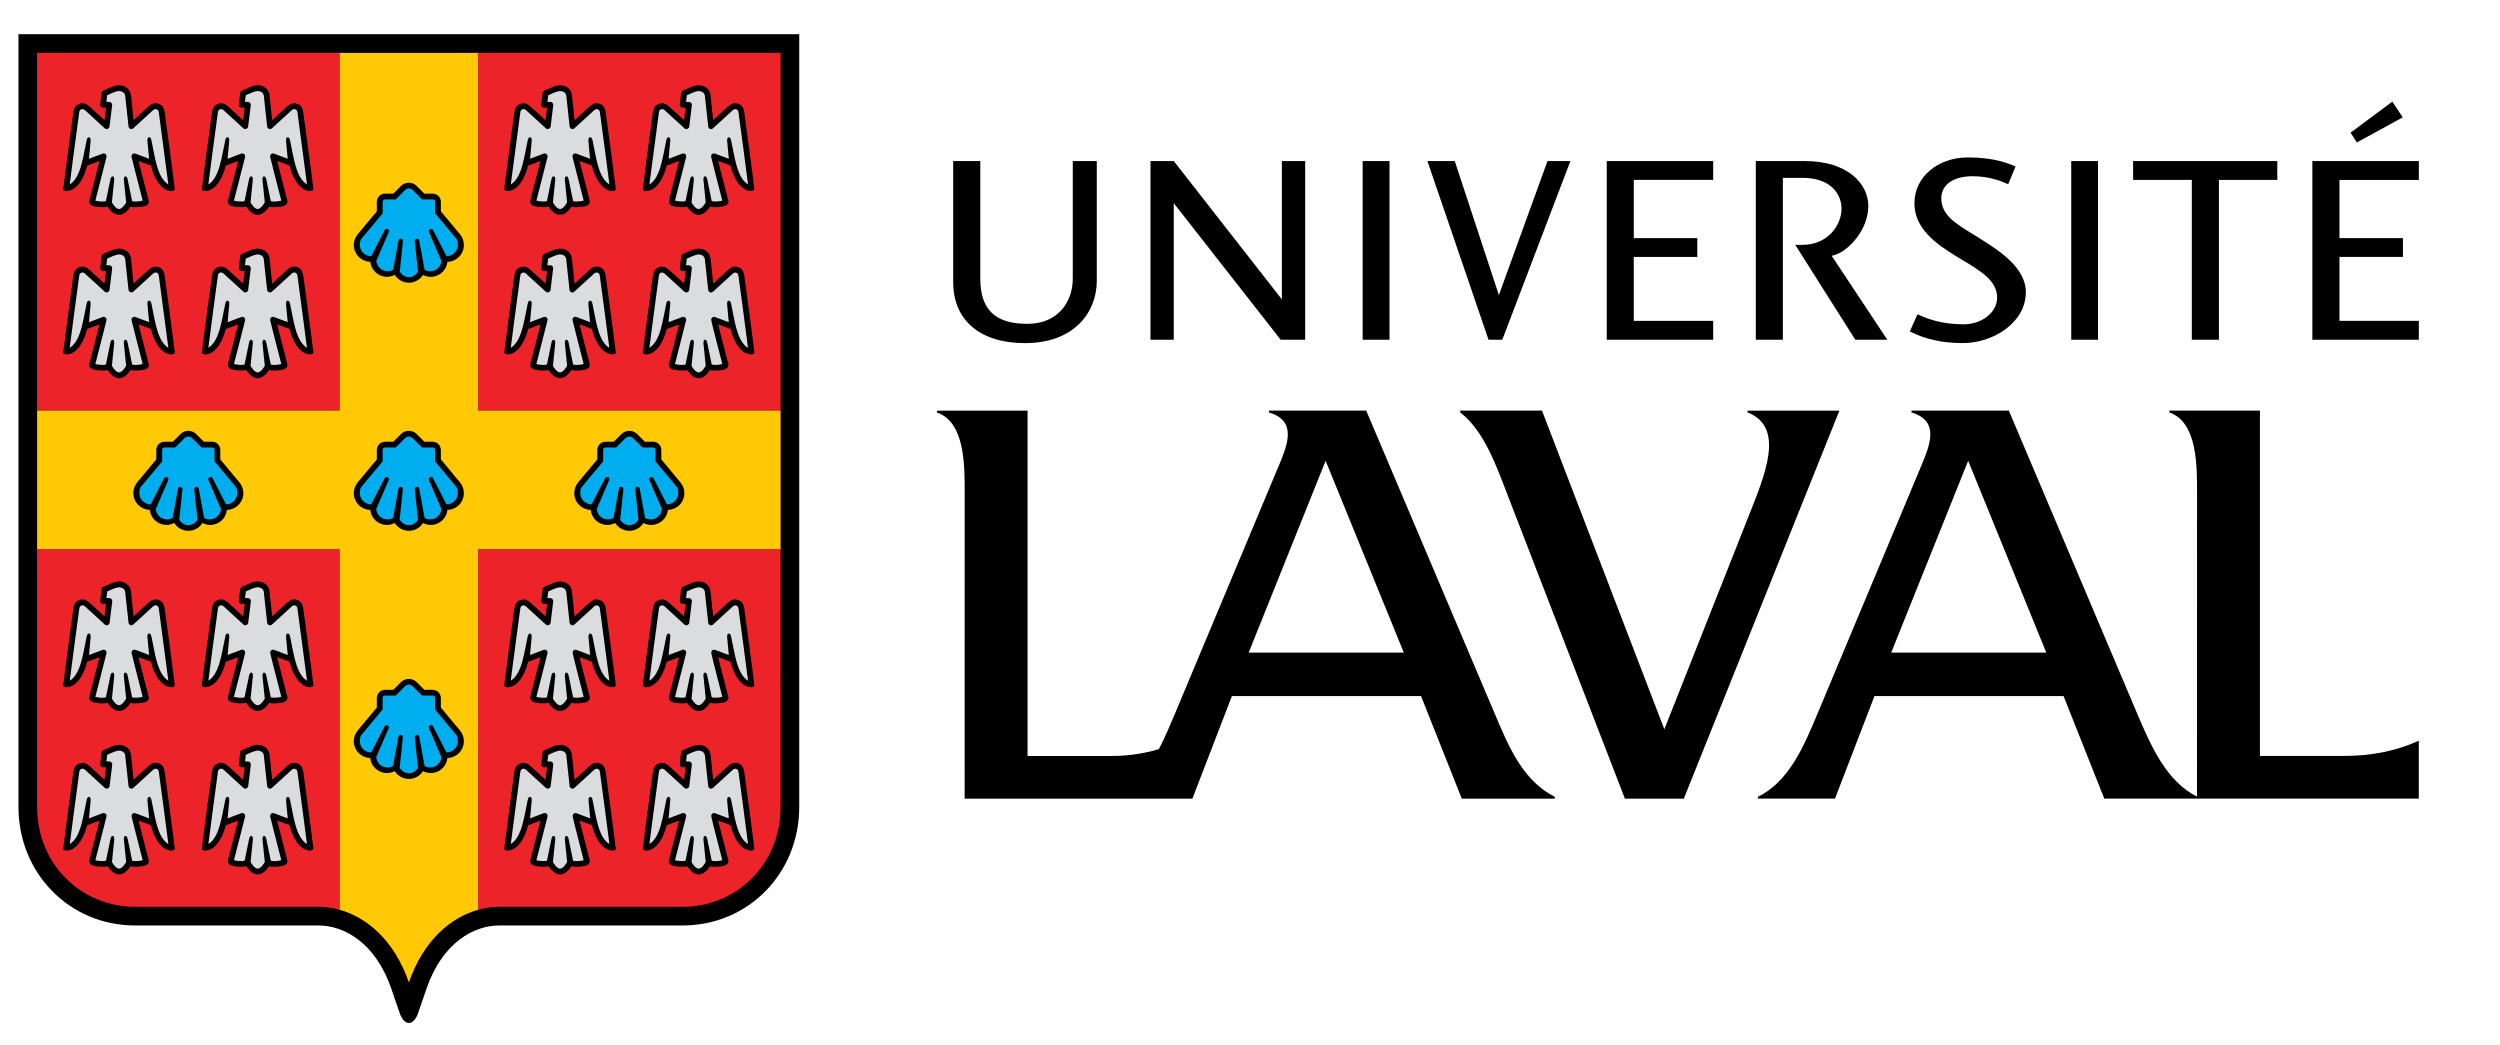 <svg enable-background="new 0 0 66.75 27.667" height="204.429" viewBox="0 0 66.75 27.667" width="489.168" xmlns="http://www.w3.org/2000/svg"><path d="m28.642 4.186h.642v3.2c0 .826-.592 1.661-1.916 1.661-1.201 0-1.918-.608-1.918-1.631v-3.23h.724v3.141c0 .824.398 1.205 1.253 1.205.839 0 1.216-.605 1.216-1.205v-3.141"/><path d="m31.34 4.186h-.622v4.771h.621v-3.647l2.856 3.647h.653v-4.771h-.622v3.693z"/><path d="m36.383 4.186h.717v4.771h-.717z"/><path d="m38.112 4.186h.73l1.178 3.579 1.298-3.579h.612l-1.819 4.771h-.367z"/><path d="m45.742 4.186v.503h-2.12v1.555h1.696v.501h-1.696v1.707h2.12v.505h-2.842v-4.771z"/><path d="m48.907 6.716.08-.022c.366-.108.897-.671.897-1.309 0-.578-.531-1.199-1.697-1.199h-1.307v4.771h.723v-4.323h.519c.772 0 1.047.444 1.047.824 0 .402-.328.966-1.055.966 0 0-.122 0-.18 0l1.603 2.533h.854z"/><path d="m53.323 7.834c0-.449-.425-.704-.916-1l-.165-.1c-.546-.332-1.127-.744-1.127-1.423 0-.694.615-1.222 1.432-1.222.699 0 1.088.163 1.268.242-.016.034-.18.429-.196.473-.158-.071-.492-.213-.947-.213-.517 0-.839.226-.839.588 0 .44.363.665.825.948l.21.129c-.001 0 .029.02.029.02.476.3 1.193.755 1.193 1.41 0 .813-.869 1.36-1.683 1.36-.781 0-1.229-.218-1.414-.312.017-.038.185-.414.203-.456.001.001.005.002.005.002.209.094.6.265 1.221.265.495.001.901-.319.901-.711"/><path d="m55.302 4.186h.715v4.771h-.715z"/><path d="m60.804 4.186v.503h-1.559v4.268h-.724v-4.268h-1.567v-.503z"/><path d="m62.464 4.689v1.555h1.695v.501h-1.695v1.707h2.119v.505h-2.843v-4.771h2.843v.504h-2.119"/><path d="m63.874 2.599.28.42-1.226.67-.168-.26z"/><path d="m46.659 10.849v.049c1.021.394.458 1.686.016 2.803l-2.237 5.656-3.267-8.508h-2.183v.049c.638.486.974 1.448 1.283 2.252l3.114 8.06h1.573l4.154-10.36h-2.453"/><path d="m50.496 17.31 2.054-5.121 2.086 5.121zm14.087 2.352c-.603.276-1.267.407-2.005.407h-2.238v-9.221h-2.42v.049c.758.259.741 1.442.741 2.173l-.001 8.085c-.807-.401-1.225-1.335-1.603-2.23l-3.421-8.076h-2.6v.049c.78.231.482.897.246 1.464l-2.748 6.563c-.375.896-.764 1.823-1.598 2.236v.048h2.058l1.055-2.739h5.048l1.088 2.739h8.397v-1.547z"/><path d="m33.34 17.31 2.054-5.121 2.088 5.121zm6.563 1.615-3.425-8.076h-2.598v.049c.78.231.483.897.247 1.464h-.001l-2.748 6.563c-.137.326-.275.655-.436.963-.397.118-.818.182-1.269.182h-2.237v-9.22h-2.42v.049c.76.259.741 1.442.741 2.172l-.001 8.139h6.081l1.055-2.739h5.05l1.088 2.739h2.484v-.048c-.858-.436-1.232-1.339-1.611-2.237z"/><path d="m.493.799v20.631c0 1.776 1.368 3.166 3.114 3.166h4.903c.656 0 1.509.442 1.937 1.685l.236.687c.059.143.141.232.235.232.092 0 .176-.09.234-.232l.236-.687c.428-1.242 1.279-1.685 1.936-1.685h4.902c1.747 0 3.114-1.39 3.114-3.166v-20.631z"/><path d="m.991 1.297h8.077v9.552h-8.077z" fill="#ed232a"/><path d="m.991 14.545v6.885c0 1.554 1.198 2.668 2.616 2.668h4.902c.178 0 .366.025.559.079v-9.632z" fill="#ed232a"/><path d="m12.765 1.297h8.078v9.552h-8.078z" fill="#ed232a"/><path d="m12.765 24.177c.193-.054.382-.079.56-.079h4.902c1.418 0 2.615-1.114 2.615-2.668v-6.885h-8.077z" fill="#ed232a"/><path d="m12.765 10.849v-9.552h-3.697v9.552h-8.077v3.696h8.077v9.632c.7.197 1.449.781 1.85 1.942.398-1.16 1.147-1.744 1.847-1.942v-9.632h8.077v-3.696z" fill="#ffca05"/><path d="m3.97 5.241c.017.061-.022.109-.067.132-.084.042-.328.06-.422.029 0 0-.122.22-.304.22-.181 0-.303-.22-.303-.22-.094.03-.339.013-.422-.029-.044-.023-.083-.071-.067-.132.053-.196.216-.832.271-1.057l-.33.123c-.057.253-.234.658-.534.68-.044.004-.106-.015-.102-.056.038-.34.245-1.88.266-2.026.02-.146.067-.215.17-.248.099-.033.174-.01.281.087.083.073.383.351.383.351s.033-.253.042-.335c-.035 0-.079 0-.079 0-.043 0-.078-.034-.078-.077l.036-.306c0-.031.02-.059.046-.071 0 0 .129-.062.236-.103s.185-.041.185-.041c.086.002.153.024.209.069.064.049.102.12.111.206l.068.658s.3-.277.382-.351c.108-.097.182-.12.282-.088.103.033.15.102.17.248s.228 1.687.266 2.026c.004.042-.059.061-.102.057-.3-.022-.477-.427-.534-.679l-.331-.123c.056.224.22.86.271 1.056"/><path d="m7.671 5.241c.017.061-.022.109-.067.132-.084.042-.328.06-.422.029 0 0-.122.22-.303.22s-.303-.22-.303-.22c-.094.03-.339.013-.422-.029-.045-.023-.084-.071-.068-.132.052-.196.216-.832.272-1.057l-.331.124c-.057.252-.234.657-.534.679-.044.004-.106-.015-.102-.056.038-.34.245-1.88.267-2.026.02-.146.066-.215.17-.248.099-.032.174-.009.281.088.082.072.381.35.381.35s.034-.253.043-.335c-.035 0-.079 0-.079 0-.043 0-.078-.034-.078-.077l.036-.306c0-.031.019-.059.046-.071 0 0 .129-.062.236-.103s.185-.041.185-.041c.087.002.154.024.209.069.064.049.102.12.111.206l.067.658s.301-.277.383-.351c.107-.097.183-.12.281-.088.104.033.15.102.17.248.021.146.229 1.687.267 2.026.004.041-.06.061-.103.057-.3-.022-.476-.427-.533-.679l-.331-.123c.056.224.22.86.271 1.056"/><path d="m3.97 9.603c.018.062-.021.11-.066.133-.084.042-.328.06-.422.028 0 0-.122.221-.304.221-.181 0-.303-.221-.303-.221-.094.031-.339.013-.422-.029-.045-.022-.084-.071-.068-.132.053-.195.216-.831.271-1.056l-.33.123c-.057.252-.234.657-.534.679-.044.004-.106-.014-.102-.056.038-.34.245-1.88.266-2.027.02-.146.067-.214.17-.248.099-.032.174-.009.281.088.083.073.383.351.383.351s.033-.253.042-.334c-.035 0-.079 0-.079 0-.043 0-.078-.035-.078-.078l.036-.306c0-.031.02-.06.046-.071 0 0 .129-.062.236-.103s.185-.041.185-.041c.086.002.153.026.209.069.064.049.103.12.111.206l.068.658s.3-.278.382-.351c.108-.097.182-.12.282-.088.103.034.15.102.17.248.02.147.228 1.688.266 2.027.004.042-.059.06-.102.056-.3-.022-.477-.427-.534-.679l-.331-.123c.056.224.22.86.271 1.056"/><path d="m7.671 9.603c.017.062-.021.11-.067.133-.084.041-.328.059-.422.028 0 0-.122.221-.303.221s-.303-.221-.303-.221c-.094.031-.339.013-.422-.029-.045-.022-.084-.071-.068-.132.052-.195.216-.831.272-1.056l-.331.123c-.057.252-.234.657-.534.679-.044.004-.106-.014-.102-.056.038-.34.245-1.88.267-2.027.02-.146.066-.214.17-.248.099-.031.174-.009.281.089.082.072.381.35.381.35s.034-.253.043-.334c-.035 0-.079 0-.079 0-.043 0-.078-.035-.078-.078l.036-.306c0-.031.019-.06.046-.071 0 0 .129-.062.236-.103s.185-.041.185-.041c.087.002.154.026.209.069.064.049.103.12.111.206l.067.658s.301-.278.383-.351c.107-.098.183-.12.281-.089.104.034.15.103.17.248.021.147.229 1.688.267 2.027.004.042-.06.06-.103.056-.3-.021-.476-.426-.533-.678l-.331-.123c.056.224.22.86.271 1.056"/><path d="m15.745 5.241c.016.061-.023.108-.068.132-.083.042-.328.06-.422.029 0 0-.122.22-.303.22s-.303-.22-.303-.22c-.095.03-.339.013-.423-.029-.045-.023-.084-.071-.067-.132.052-.196.216-.832.271-1.057l-.33.124c-.057.252-.232.657-.533.68-.045.004-.106-.016-.103-.057.039-.34.246-1.88.267-2.026.02-.146.066-.215.17-.248.1-.032.174-.009.28.088.083.073.384.351.384.351s.032-.253.042-.335c-.035 0-.079 0-.079 0-.043 0-.078-.034-.078-.077l.036-.306c0-.031.019-.059.046-.071 0 0 .129-.062.236-.103s.185-.041.185-.041c.086.002.154.024.209.069.063.049.102.119.11.205l.069.658s.299-.277.382-.351c.107-.097.183-.12.281-.088.104.033.15.102.17.248.021.146.229 1.687.267 2.026.004.041-.059.061-.103.057-.3-.022-.477-.428-.534-.68l-.33-.123c.055.225.219.861.271 1.057"/><path d="m19.446 5.241c.016.061-.023.108-.068.132-.084.042-.328.06-.422.029 0 0-.122.22-.303.22-.182 0-.304-.22-.304-.22-.094.03-.339.013-.422-.029-.045-.023-.084-.071-.067-.132.052-.196.216-.832.271-1.057l-.331.123c-.057.252-.232.657-.534.68-.044.004-.105-.016-.102-.057.038-.34.246-1.88.266-2.026.021-.146.067-.215.17-.248.1-.032.175-.009.281.088.083.073.383.351.383.351s.033-.253.042-.335c-.035 0-.078 0-.078 0-.044 0-.078-.034-.078-.077l.035-.306c0-.031.02-.059.047-.071 0 0 .129-.062.236-.103s.185-.041.185-.041c.087.002.153.024.209.069.063.049.102.119.11.205l.069.658s.299-.277.382-.351c.107-.097.183-.12.281-.088.103.033.15.102.17.248.021.146.229 1.687.266 2.026.004.041-.058.061-.102.057-.3-.022-.477-.428-.534-.68l-.331-.123c.057.226.221.862.273 1.058"/><path d="m15.745 9.603c.016.062-.023.11-.068.133-.083.042-.328.06-.422.028 0 0-.122.221-.303.221s-.303-.221-.303-.221c-.095.031-.339.014-.423-.028-.045-.022-.084-.071-.067-.133.052-.195.216-.831.271-1.056l-.33.123c-.057.252-.232.657-.533.679-.045.004-.106-.014-.103-.056.039-.34.246-1.88.267-2.027.02-.146.066-.214.17-.248.1-.031.174-.009.28.089.083.072.384.351.384.351s.032-.253.042-.334c-.035 0-.079 0-.079 0-.043 0-.078-.035-.078-.078l.036-.306c0-.031.019-.06.046-.071 0 0 .129-.062.236-.103s.185-.041.185-.041c.086.002.154.025.209.068.063.049.102.12.11.206l.069.658s.299-.278.382-.351c.107-.098.183-.12.281-.089.104.034.15.103.17.248.021.147.229 1.688.267 2.027.004.042-.059.06-.103.056-.3-.021-.477-.427-.534-.679l-.33-.123c.055.225.219.861.271 1.057"/><path d="m19.446 9.603c.016.062-.023.11-.068.133-.084.042-.328.06-.422.028 0 0-.122.221-.303.221-.182 0-.304-.221-.304-.221-.094.031-.339.014-.422-.028-.045-.022-.084-.071-.067-.133.052-.195.216-.831.271-1.056l-.33.123c-.057.252-.232.657-.534.679-.044.004-.105-.014-.102-.056.038-.34.246-1.88.266-2.027.021-.146.067-.214.17-.248.1-.031.175-.009.281.089.083.072.383.351.383.351s.033-.253.042-.334c-.035 0-.078 0-.078 0-.044 0-.078-.035-.078-.078l.035-.306c0-.031.02-.06.047-.071 0 0 .129-.062.236-.103s.185-.041.185-.041c.087.002.153.025.209.068.063.049.102.12.11.206l.069.658s.299-.278.382-.351c.107-.098.183-.12.281-.089.103.034.15.103.17.248.021.147.229 1.688.266 2.027.004.042-.058.06-.102.056-.3-.021-.477-.427-.534-.679l-.331-.123c.056.225.22.861.272 1.057"/><path d="m3.97 18.49c.018.06-.021.108-.066.131-.084.043-.328.061-.422.03 0 0-.122.219-.304.219-.181 0-.303-.219-.303-.219-.094.03-.339.013-.422-.03-.045-.022-.084-.071-.068-.131.053-.197.216-.833.271-1.057l-.33.122c-.058.252-.234.657-.534.68-.044.004-.106-.015-.102-.056.038-.341.245-1.881.266-2.027.02-.146.067-.214.17-.247.099-.033.174-.009.281.087.083.074.383.351.383.351s.033-.253.042-.334c-.035 0-.079 0-.079 0-.043 0-.078-.035-.078-.077l.036-.306c0-.031.02-.06.046-.071 0 0 .129-.062.236-.104.107-.041.185-.041.185-.041.086.003.153.025.209.07.064.049.103.119.111.204l.068.658s.3-.276.382-.351c.107-.096.182-.12.282-.087.103.033.149.101.17.247.02.146.228 1.687.266 2.027.004.041-.059.06-.102.056-.301-.022-.478-.428-.534-.68l-.331-.122c.056.225.22.861.271 1.058"/><path d="m7.671 18.49c.017.06-.021.108-.067.131-.084.043-.327.061-.422.03 0 0-.122.219-.303.219s-.303-.219-.303-.219c-.094.03-.339.013-.422-.03-.045-.022-.084-.071-.068-.131.052-.197.216-.833.272-1.057l-.331.122c-.058.252-.234.657-.534.68-.044.004-.106-.015-.103-.056.038-.341.245-1.881.267-2.027.02-.146.066-.214.17-.247.099-.033.174-.009.281.087.083.074.382.351.382.351s.034-.253.043-.334c-.035 0-.079 0-.079 0-.043 0-.078-.035-.078-.077l.036-.306c0-.031.019-.06.046-.071 0 0 .129-.062.236-.104.107-.041.185-.041.185-.041.087.003.154.025.209.07.064.049.103.119.111.204l.067.658s.301-.276.383-.351c.107-.096.183-.12.281-.087.104.033.15.101.17.247.021.146.229 1.687.267 2.027.004.041-.06.06-.103.056-.301-.022-.477-.428-.533-.68l-.331-.12c.056.223.22.859.271 1.056"/><path d="m3.97 22.852c.018.061-.021.109-.066.132-.084.043-.328.061-.422.029 0 0-.122.221-.304.221-.181 0-.303-.221-.303-.221-.094.031-.339.014-.422-.029-.045-.022-.084-.071-.068-.132.053-.195.216-.833.271-1.056l-.33.123c-.058.251-.234.656-.534.678-.044.004-.106-.014-.102-.055.038-.341.245-1.881.266-2.027.02-.146.067-.215.17-.248.099-.032.174-.009.281.087.083.074.383.353.383.353s.033-.254.042-.335c-.035 0-.079 0-.079 0-.043 0-.078-.035-.078-.077l.036-.306c0-.031.02-.06.046-.071 0 0 .129-.062.236-.103.107-.042.185-.042.185-.042.086.003.153.025.209.069.064.049.103.12.111.205l.068.659s.3-.278.382-.353c.107-.096.182-.119.282-.087.103.034.15.103.17.249s.228 1.687.266 2.027c.004.041-.059.059-.102.055-.301-.021-.478-.427-.534-.678l-.331-.123c.056.223.22.86.271 1.056"/><path d="m7.671 22.852c.017.061-.021.109-.067.132-.084.043-.327.061-.422.029 0 0-.122.221-.303.221s-.303-.221-.303-.221c-.094.031-.339.014-.422-.029-.045-.022-.084-.071-.068-.132.052-.195.216-.833.272-1.056l-.331.123c-.058.251-.234.656-.534.678-.044.004-.106-.014-.103-.055.038-.341.245-1.881.267-2.027.02-.146.066-.215.17-.248.099-.032.174-.009.281.087.083.074.382.353.382.353s.034-.254.043-.335c-.035 0-.079 0-.079 0-.043 0-.078-.035-.078-.077l.036-.306c0-.031.019-.06.046-.071 0 0 .129-.062.236-.103.107-.042.185-.042.185-.042.087.003.154.025.209.069.064.049.103.12.111.205l.067.659s.301-.278.383-.353c.107-.096.183-.119.281-.087.104.033.15.103.17.248.021.146.229 1.687.267 2.027.004.041-.06.059-.103.055-.301-.021-.477-.427-.533-.678l-.331-.122c.056.223.22.86.271 1.056"/><path d="m15.745 18.49c.016.06-.023.108-.068.131-.083.043-.328.061-.422.03 0 0-.122.219-.303.219s-.303-.219-.303-.219c-.095.03-.339.013-.423-.03-.045-.022-.084-.071-.067-.131.052-.197.216-.833.271-1.057l-.33.123c-.057.252-.232.657-.533.68-.045.004-.106-.015-.103-.056.039-.341.246-1.881.267-2.027.02-.146.066-.214.17-.247.1-.033.174-.009.28.087.083.074.384.351.384.351s.032-.253.042-.334c-.035 0-.079 0-.079 0-.043 0-.078-.035-.078-.077l.036-.306c0-.031.019-.06.046-.071 0 0 .129-.062.236-.104.107-.041.185-.041.185-.041.086.003.154.025.209.07.063.049.102.119.11.204l.069.658s.299-.276.382-.351c.107-.096.183-.12.281-.087.104.033.15.101.17.247.021.146.229 1.687.267 2.027.004.041-.059.06-.103.056-.3-.022-.477-.428-.534-.68l-.33-.122c.055.224.219.86.271 1.057"/><path d="m19.446 18.49c.016.06-.023.108-.068.131-.084.043-.328.061-.422.03 0 0-.122.219-.303.219-.182 0-.304-.219-.304-.219-.094.03-.339.013-.422-.03-.045-.022-.084-.071-.067-.131.052-.197.216-.833.271-1.057l-.331.122c-.057.252-.232.657-.534.68-.044.004-.105-.015-.102-.056.038-.341.246-1.881.266-2.027.021-.146.067-.214.17-.247.1-.033.175-.009.281.087.083.074.383.351.383.351s.033-.253.042-.334c-.035 0-.078 0-.078 0-.044 0-.078-.035-.078-.077l.035-.306c0-.031.02-.06.047-.071 0 0 .129-.062.236-.104.107-.041.185-.041.185-.041.087.003.153.025.209.07.063.049.102.119.11.204l.069.658s.299-.276.382-.351c.107-.096.183-.12.281-.087.103.033.15.101.17.247.021.146.229 1.687.266 2.027.004.041-.058.06-.102.056-.3-.022-.477-.428-.534-.68l-.331-.122c.057.225.221.861.273 1.058"/><path d="m15.745 22.852c.016.061-.023.109-.068.132-.083.043-.328.061-.422.029 0 0-.122.221-.303.221s-.303-.221-.303-.221c-.095.031-.339.014-.423-.029-.045-.022-.084-.071-.067-.132.052-.195.216-.833.271-1.056l-.33.123c-.057.251-.232.656-.533.678-.045.004-.106-.014-.103-.055.039-.341.246-1.881.267-2.027.02-.146.066-.215.17-.248.1-.032.174-.009.28.087.083.074.384.353.384.353s.032-.254.042-.335c-.035 0-.079 0-.079 0-.043 0-.078-.035-.078-.077l.036-.306c0-.031.019-.06.046-.071 0 0 .129-.062.236-.103.107-.042.185-.042.185-.042.086.003.154.025.209.069.063.049.102.12.11.205l.069.659s.299-.278.382-.353c.107-.096.183-.119.281-.087.104.033.15.103.17.248.021.146.229 1.687.267 2.027.004.041-.059.059-.103.055-.3-.021-.477-.427-.534-.678l-.33-.123c.055.224.219.861.271 1.057"/><path d="m19.446 22.852c.016.061-.023.109-.068.132-.084.043-.328.061-.422.029 0 0-.122.221-.303.221-.182 0-.304-.221-.304-.221-.094.031-.339.014-.422-.029-.045-.022-.084-.071-.067-.132.052-.195.216-.833.271-1.056l-.331.123c-.057.251-.232.656-.534.678-.044.004-.105-.014-.102-.055.038-.341.246-1.881.266-2.027.021-.146.067-.215.17-.248.1-.032.175-.009.281.087.083.074.383.353.383.353s.033-.254.042-.335c-.035 0-.078 0-.078 0-.044 0-.078-.035-.078-.077l.035-.306c0-.031.02-.06.047-.071 0 0 .129-.062.236-.103.107-.042.185-.042.185-.042.087.003.153.025.209.069.063.049.102.12.11.205l.069.659s.299-.278.382-.353c.107-.096.183-.119.281-.087.103.033.15.103.17.248.021.146.229 1.687.266 2.027.004.041-.058.059-.102.055-.3-.021-.477-.427-.534-.678l-.331-.123c.057.224.221.861.273 1.057"/><path d="m10.917 7.434c.159 0 .297-.083.377-.208.063.032.132.052.207.052.232 0 .422-.178.446-.402.242-.005.438-.205.438-.448 0-.111-.041-.213-.108-.292-.108-.13-.5-.601-.506-.608 0-.027 0-.253 0-.253 0-.12-.097-.219-.217-.219 0 0-.211 0-.224 0-.024-.023-.202-.199-.203-.203-.056-.057-.13-.088-.211-.088s-.156.031-.212.088c-.001.004-.178.18-.203.203-.013 0-.223 0-.223 0-.12 0-.217.099-.217.219v.253c-.006.008-.397.479-.506.608-.066.078-.108.179-.108.291 0 .243.196.443.439.448.024.225.215.402.447.402.074 0 .144-.02.207-.052.08.126.218.209.377.209"/><path d="m10.917 14.058c.159 0 .297-.083.377-.208.063.033.132.052.207.052.232 0 .422-.177.446-.402.242-.005.438-.204.438-.448 0-.11-.041-.213-.108-.292-.108-.13-.5-.601-.506-.608 0-.027 0-.252 0-.252 0-.12-.097-.22-.217-.22 0 0-.211 0-.224 0-.024-.023-.202-.2-.203-.203-.056-.057-.13-.088-.211-.088s-.156.031-.212.088c-.001.003-.178.18-.203.203-.013 0-.223 0-.223 0-.12 0-.217.1-.217.22v.252c-.006.008-.397.479-.506.608-.067.079-.109.182-.109.292 0 .244.196.443.439.448.023.226.214.402.446.402.074 0 .144-.019.207-.052.082.125.22.208.379.208"/><path d="m5.029 14.058c.158 0 .298-.083.377-.208.063.033.133.052.208.052.23 0 .422-.177.444-.402.243-.005.44-.204.44-.448 0-.11-.042-.213-.11-.292-.107-.13-.499-.601-.506-.608 0-.027 0-.252 0-.252 0-.12-.096-.22-.216-.22 0 0-.21 0-.223 0-.025-.023-.202-.2-.203-.203-.057-.057-.131-.088-.212-.088s-.155.031-.211.088c-.001.003-.179.18-.203.203-.014 0-.224 0-.224 0-.12 0-.217.1-.217.22v.252c-.006.008-.397.479-.506.608-.065.078-.107.18-.107.291 0 .244.197.443.439.448.024.226.214.402.446.402.074 0 .145-.019.208-.052.079.126.217.209.376.209"/><path d="m16.803 14.058c.159 0 .297-.083.377-.208.063.033.133.052.208.052.231 0 .422-.177.445-.402.243-.005.44-.204.44-.448 0-.11-.042-.213-.11-.292-.108-.13-.499-.601-.506-.608 0-.027 0-.252 0-.252 0-.12-.097-.22-.216-.22 0 0-.21 0-.224 0-.024-.023-.202-.2-.203-.203-.056-.057-.131-.088-.212-.088-.08 0-.154.031-.211.088-.001.003-.178.18-.203.203-.013 0-.223 0-.223 0-.12 0-.217.1-.217.22v.252c-.006.008-.398.479-.506.608-.068.079-.109.182-.109.292 0 .244.197.443.439.448.023.226.214.402.445.402.075 0 .146-.019.208-.052.081.125.219.208.378.208"/><path d="m10.917 20.683c.159 0 .297-.083.377-.208.063.032.132.051.207.051.232 0 .422-.177.446-.402.242-.005.438-.204.438-.448 0-.11-.041-.213-.108-.292-.108-.13-.5-.601-.506-.607 0-.028 0-.253 0-.253 0-.12-.097-.22-.217-.22 0 0-.211 0-.224 0-.024-.023-.202-.2-.203-.203-.056-.057-.13-.088-.211-.088s-.156.031-.212.088c-.001.003-.178.18-.203.203-.013 0-.223 0-.223 0-.12 0-.217.1-.217.22v.253c-.006.007-.397.478-.506.607-.067.079-.109.182-.109.292 0 .244.196.443.439.448.023.226.214.402.446.402.074 0 .144-.019.207-.051.082.125.22.208.379.208"/><path d="m10.917 7.287c.104-.006.194-.064.243-.15l-.086-.813c-.002-.031.02-.06.052-.064s.062.018.067.049l.144.782c.044.024.095.039.15.039.157 0 .286-.122.299-.277l-.332-.773c-.014-.031 0-.066.031-.079.029-.013.063-.001.078.028l.359.698c.167 0 .303-.135.303-.301 0-.063-.006-.118-.037-.162l-.572-.684v-.308c0-.034-.024-.063-.061-.063-.002 0-.288 0-.288 0l-.248-.25c-.025-.026-.063-.041-.102-.041s-.076.015-.102.041l-.249.25s-.286 0-.287 0c-.037 0-.062.029-.062.063v.309l-.571.684c-.031.044-.037.098-.037.162 0 .166.136.301.303.301l.359-.698c.014-.03.049-.042.078-.029.03.013.044.048.031.079l-.333.772c.013.155.143.277.3.277.055 0 .105-.015.15-.039l.143-.782c.007-.031.036-.053.068-.049.031.005.053.033.051.064l-.086.813c.049.087.14.145.244.151" fill="#00adef"/><path d="m10.917 13.911c.104-.006.194-.063.243-.15l-.086-.813c-.002-.031.02-.06.052-.063.032-.005.062.018.067.048l.144.782c.044.025.095.04.15.04.157 0 .286-.122.299-.278l-.332-.772c-.014-.03 0-.066.031-.079.028-.013.063 0 .077.028l.359.698c.167 0 .303-.134.303-.301 0-.063-.006-.117-.037-.162l-.572-.684v-.309c0-.034-.024-.063-.061-.063-.002 0-.288 0-.288 0l-.248-.249c-.025-.026-.063-.042-.102-.042s-.076.016-.102.042l-.249.249s-.286 0-.287 0c-.037 0-.062.029-.062.063v.309l-.571.684c-.031.045-.037.1-.037.162 0 .167.136.301.303.301l.359-.698c.014-.028.049-.041.077-.028.03.013.044.049.031.079l-.333.772c.013.156.143.278.3.278.055 0 .105-.015.15-.04l.143-.782c.007-.03.036-.053.068-.048.031.004.053.032.051.063l-.086.813c.051.087.142.144.246.15" fill="#00adef"/><path d="m5.029 13.911c.104-.006.194-.063.244-.15l-.086-.813c-.003-.031.02-.06.051-.063.032-.005.062.017.068.048l.145.782c.044.025.095.04.148.04.158 0 .287-.122.301-.278l-.333-.772c-.014-.03.001-.066.03-.079.03-.013.064 0 .078.028l.359.698c.168 0 .303-.134.303-.301 0-.063-.005-.117-.038-.162l-.57-.684v-.309c0-.034-.024-.063-.062-.063-.001 0-.287 0-.287 0l-.249-.249c-.025-.026-.063-.042-.102-.042s-.075.016-.103.042l-.248.249s-.286 0-.287 0c-.036 0-.061.029-.061.063v.309l-.572.684c-.032.045-.038.1-.038.162 0 .167.137.301.304.301l.359-.698c.015-.028.048-.041.077-.028.031.013.045.049.031.079l-.331.772c.013.156.141.278.299.278.055 0 .106-.015.15-.04l.144-.782c.006-.03.035-.053.067-.048.031.004.054.032.052.063l-.086.813c.049.087.139.144.243.15" fill="#00adef"/><path d="m16.803 13.911c.105-.006.195-.063.244-.15l-.086-.813c-.002-.031.021-.06.051-.063.032-.005.063.018.068.048l.143.782c.045.025.097.04.15.04.158 0 .287-.122.3-.278l-.333-.772c-.013-.03.001-.066.031-.079s.063 0 .078.028l.358.698c.168 0 .304-.134.304-.301 0-.063-.006-.117-.038-.162l-.571-.684v-.309c0-.034-.023-.063-.061-.063-.001 0-.287 0-.287 0l-.249-.249c-.026-.026-.064-.042-.103-.042s-.076.016-.102.042l-.248.249s-.286 0-.287 0c-.037 0-.061.029-.061.063v.309l-.572.684c-.032.045-.038.1-.038.162 0 .167.136.301.303.301l.36-.698c.014-.028.048-.041.077-.028.03.013.045.049.03.079l-.332.772c.014.156.142.278.3.278.055 0 .105-.015.149-.04l.145-.782c.005-.03.035-.053.066-.048.032.004.055.032.053.063l-.087.813c.051.087.141.144.245.15" fill="#00adef"/><path d="m10.917 20.535c.104-.006.194-.063.243-.149l-.086-.813c-.002-.031.02-.06.052-.064s.062.018.067.048l.144.782c.044.025.095.04.15.04.157 0 .286-.122.299-.277l-.332-.773c-.014-.03 0-.065.031-.079.028-.013.063 0 .077.028l.359.699c.167 0 .303-.135.303-.302 0-.063-.006-.117-.037-.161l-.572-.685v-.31c0-.033-.024-.063-.061-.063-.002 0-.288 0-.288 0l-.248-.249c-.025-.026-.063-.042-.102-.042s-.076.016-.102.042l-.249.249s-.286 0-.287 0c-.037 0-.062.029-.062.063v.31l-.571.685c-.031.044-.037.099-.037.161 0 .167.136.302.303.302l.359-.699c.014-.028.049-.041.077-.028.03.014.044.049.031.079l-.333.773c.013.155.143.277.3.277.055 0 .105-.015.15-.04l.143-.782c.007-.03.036-.053.068-.048.031.005.053.033.051.064l-.086.813c.051.086.142.143.246.149" fill="#00adef"/><g fill="#dbdcde"><path d="m3.81 5.241c-.054.02-.173.029-.233.024-.017-.001-.03-.003-.042-.007l-.008-.007-.12-.582c-.022-.107-.11-.099-.1.02l.062.6c-.017.031-.106.178-.191.178s-.174-.147-.19-.178l.061-.6c.01-.119-.078-.128-.1-.021l-.12.582-.009.008c-.011.004-.025.006-.042.007-.06.005-.18-.004-.232-.023.075-.302.249-.957.298-1.169.007-.032-.012-.088-.076-.09-.006 0-.019.001-.034.007-.076.029-.291.11-.359.135l.045-.479c.01-.119-.085-.129-.105-.021-.095.424-.148.998-.454 1.186.023-.201.224-1.705.252-1.906.008-.048.009-.083.062-.102.038-.013.072.003.107.037.002.002.504.461.504.461.02.025.052.036.083.027.029-.009.052-.035.056-.066l.07-.569c.002-.022-.004-.044-.021-.06-.013-.017-.034-.027-.055-.027 0 0-.041 0-.079 0l.021-.178c.056-.026.21-.097.281-.108.001 0 .006-.001.006-.001.003-.001.029-.002.029-.002.044 0 .084.012.114.035.032.025.05.058.053.101l.088.809c.004.031.026.058.056.066s.062-.002.082-.027c0 0 .502-.459.504-.461.035-.034.068-.05.106-.037.054.019.055.054.063.102.028.201.228 1.705.252 1.906-.306-.188-.359-.762-.453-1.186-.021-.107-.116-.098-.106.021l.046.479c-.069-.025-.284-.106-.359-.135-.016-.006-.029-.007-.035-.007-.063.002-.083.058-.076.09.049.212.223.867.298 1.168"/><path d="m7.511 5.241c-.054.02-.173.029-.233.024-.017-.001-.03-.003-.042-.007l-.007-.007-.12-.582c-.023-.107-.111-.099-.101.02l.062.6c-.017.031-.106.178-.191.178s-.174-.147-.19-.178l.061-.6c.01-.119-.078-.128-.1-.021l-.12.583-.009.007c-.011.004-.025.006-.042.007-.059.005-.179-.004-.233-.024.076-.301.25-.956.299-1.168.007-.032-.012-.088-.076-.09-.006 0-.019.001-.035.007-.075.029-.29.11-.358.135l.045-.479c.01-.119-.085-.129-.105-.021-.095.424-.148.998-.453 1.186.023-.201.224-1.705.252-1.906.008-.048.009-.083.062-.102.037-.013.071.003.106.037.002.002.504.461.504.461.02.025.053.036.083.027.028-.009.052-.035.056-.066l.07-.569c.002-.022-.004-.044-.021-.06-.013-.017-.034-.027-.055-.027 0 0-.04 0-.079 0l.021-.178c.056-.026.209-.096.282-.108.001 0 .005-.001.005-.001.003-.001.03-.002.03-.002.044 0 .084.012.114.035.031.025.049.058.052.101l.088.809c.004.031.026.058.055.066.03.009.063-.002.084-.027 0 0 .502-.459.504-.461.034-.034.068-.05.106-.037.053.019.054.054.063.102.027.201.228 1.705.252 1.906-.307-.188-.36-.762-.454-1.186-.021-.107-.116-.098-.106.021l.045.479c-.068-.025-.283-.106-.358-.135-.016-.006-.029-.007-.035-.007-.064.002-.083.058-.076.09.049.212.223.867.298 1.168"/><path d="m3.81 9.603c-.054.021-.173.03-.232.025-.017-.002-.031-.004-.043-.008l-.008-.006-.12-.583c-.022-.107-.11-.1-.101.02l.062.601c-.017.03-.105.178-.19.178s-.174-.148-.19-.179l.061-.601c.01-.119-.078-.127-.1-.02l-.12.583-.009.007c-.011.004-.025.006-.042.008-.06.005-.18-.005-.232-.025.075-.301.249-.955.298-1.168.007-.031-.012-.088-.076-.09-.006 0-.019.001-.034.008-.075.028-.29.109-.358.135l.044-.48c.01-.119-.085-.128-.106-.021-.094.424-.147.998-.453 1.186.023-.202.224-1.706.252-1.907.008-.048.009-.083.062-.101.038-.013.072.003.107.038.002.001.504.46.504.46.02.025.052.037.083.027.029-.01.052-.034.056-.065l.07-.571c.002-.022-.004-.044-.02-.059-.014-.017-.035-.027-.056-.027 0 0-.041 0-.079 0l.021-.177c.056-.027.21-.097.281-.108.001 0 .006-.002.006-.002.003-.001.03-.002.03-.002.044 0 .084.014.114.036.031.024.049.058.052.101l.088.81c.004.03.026.055.055.064s.063-.002.083-.027c0 0 .502-.459.504-.46.035-.035.068-.051.106-.038.054.018.055.053.063.101.028.201.228 1.705.252 1.907-.306-.188-.359-.762-.453-1.186-.021-.107-.116-.098-.106.021l.046.479c-.069-.025-.284-.106-.359-.134-.016-.007-.029-.008-.035-.008-.063.002-.083.059-.076.09.049.212.223.867.298 1.168"/><path d="m7.511 9.603c-.054.021-.173.03-.232.025-.017-.002-.031-.004-.043-.008l-.007-.006-.12-.583c-.022-.107-.11-.1-.101.02l.062.601c-.017.03-.105.178-.19.178s-.175-.148-.191-.179l.061-.6c.01-.119-.078-.127-.1-.02l-.12.583-.009.006c-.011.004-.025.006-.042.008-.059.005-.179-.005-.233-.025.076-.301.25-.955.299-1.168.007-.031-.012-.088-.076-.09-.006 0-.019.001-.035.008-.074.028-.29.109-.357.135l.045-.479c.01-.119-.085-.128-.105-.021-.096.423-.149.997-.454 1.185.023-.202.224-1.706.252-1.907.008-.048.009-.083.062-.101.038-.013.072.003.107.038.002.001.504.46.504.46.019.025.052.037.082.027.028-.01.052-.034.056-.065l.07-.571c.002-.022-.004-.044-.02-.059-.014-.017-.035-.027-.056-.027 0 0-.04 0-.079 0l.021-.177c.056-.027.209-.097.281-.108.001 0 .005-.002.005-.002.003-.001.03-.002.03-.002.044 0 .084.014.114.036.031.024.049.058.052.101l.088.81c.005.03.027.055.056.064.03.01.063-.002.084-.027 0 0 .502-.459.504-.46.034-.035.068-.051.106-.038.053.018.054.053.063.101.027.201.228 1.705.252 1.907-.307-.188-.36-.762-.454-1.186-.021-.107-.116-.098-.106.021l.045.479c-.068-.025-.283-.106-.358-.134-.016-.007-.029-.008-.035-.008-.064.002-.083.059-.076.09.049.212.223.867.298 1.168"/><path d="m15.584 5.241c-.053.02-.173.028-.232.023-.017-.001-.03-.003-.042-.007l-.009-.007-.12-.582c-.021-.107-.109-.099-.1.021l.061.6c-.016.031-.104.178-.189.178s-.174-.146-.19-.178l.062-.6c.01-.119-.078-.128-.101-.021l-.119.582-.009.007c-.012.004-.025.006-.042.007-.06.005-.18-.004-.232-.023.074-.301.249-.956.298-1.168.007-.032-.012-.088-.076-.09-.006 0-.019.001-.035.007-.075.028-.29.109-.357.135l.045-.479c.01-.119-.085-.129-.105-.021-.095.424-.147.998-.454 1.186.024-.201.225-1.705.252-1.906.008-.048.01-.083.063-.102.038-.013.072.003.106.037.002.002.504.461.504.461.021.025.053.036.083.027.029-.009.053-.035.057-.066l.069-.569c.003-.022-.004-.044-.02-.06-.014-.017-.035-.026-.056-.026 0 0-.04 0-.079 0l.021-.178c.057-.026.21-.097.282-.108.001 0 .005-.001.005-.001.003-.001.03-.002.03-.002.044 0 .084.012.114.035.03.024.049.058.053.101l.087.809c.004.031.026.058.055.066.031.009.063-.002.083-.027 0 0 .502-.459.504-.461.035-.034.069-.05.107-.037.054.019.054.054.062.102.028.201.229 1.705.252 1.906-.306-.188-.358-.762-.452-1.186-.025-.108-.12-.099-.11.02l.045.479c-.067-.025-.283-.106-.359-.135-.016-.006-.028-.007-.034-.007-.064.002-.083.058-.076.09.049.212.223.867.298 1.168"/><path d="m19.286 5.241c-.054.02-.174.028-.234.023-.016-.001-.03-.003-.042-.007l-.008-.007-.12-.582c-.021-.107-.11-.099-.1.021l.061.6c-.016.031-.104.178-.189.178s-.175-.146-.19-.178l.062-.6c.01-.119-.078-.128-.101-.021l-.12.582-.009.007c-.011.004-.025.006-.041.007-.06.005-.179-.004-.232-.023.074-.301.248-.956.298-1.168.007-.032-.013-.088-.076-.09-.006 0-.02.001-.035.007-.075.028-.29.109-.358.135l.045-.479c.012-.119-.085-.129-.105-.021-.094.424-.147.998-.453 1.186.024-.201.224-1.705.252-1.906.008-.048.009-.083.063-.102.037-.013.071.003.106.037.002.002.504.461.504.461.021.025.054.036.083.027s.053-.035.057-.066l.069-.569c.002-.022-.004-.044-.02-.06-.015-.017-.035-.026-.057-.026 0 0-.04 0-.078 0l.021-.178c.056-.026.21-.097.282-.108.001 0 .005-.001.005-.001.003-.001.03-.002.03-.002.044 0 .084.012.113.035.031.024.05.058.053.101l.088.809c.004.031.025.058.055.066.031.009.063-.002.083-.027 0 0 .502-.459.504-.461.035-.034.069-.05.107-.037.054.019.054.054.062.102.028.201.229 1.705.252 1.906-.306-.188-.358-.762-.453-1.186-.021-.107-.115-.098-.105.021l.045.479c-.072-.026-.287-.107-.362-.136-.016-.006-.028-.007-.035-.007-.063.002-.082.058-.075.09.048.212.222.867.298 1.168"/><path d="m15.584 9.603c-.053.021-.173.03-.232.025-.017-.002-.03-.004-.042-.008l-.009-.006-.12-.583c-.021-.107-.109-.1-.1.02l.061.601c-.016.03-.104.178-.189.178s-.174-.147-.19-.178l.062-.601c.01-.119-.078-.127-.101-.02l-.119.583-.01.006c-.012.004-.025.006-.042.008-.06.005-.18-.005-.232-.025.074-.301.249-.955.298-1.168.007-.031-.012-.088-.076-.09-.006 0-.019.001-.035.008-.075.028-.29.109-.357.135l.045-.479c.01-.119-.085-.128-.105-.021-.095.424-.147.998-.454 1.186.024-.202.225-1.706.252-1.907.008-.048.01-.083.063-.101.038-.013.072.003.106.038.002.001.504.46.504.46.018.024.05.036.081.026.029-.01.053-.034.057-.065l.069-.571c.003-.021-.004-.044-.02-.059-.014-.018-.035-.027-.056-.027 0 0-.04 0-.079 0l.021-.177c.057-.027.21-.097.282-.108.001 0 .005-.002.005-.002.003-.001.03-.002.03-.002.044 0 .084.014.114.036.03.024.049.058.053.101l.087.81c.004.031.026.056.055.065.031.01.063-.002.083-.027 0 0 .502-.459.504-.46.035-.035.069-.051.107-.038.054.018.054.053.062.101.028.201.229 1.705.252 1.907-.306-.188-.358-.762-.452-1.186-.022-.108-.117-.099-.107.02l.045.479c-.067-.025-.283-.106-.358-.135-.016-.007-.028-.008-.034-.008-.064.002-.083.059-.076.09.048.213.222.868.297 1.169"/><path d="m19.286 9.603c-.054.021-.174.03-.234.025-.016-.002-.03-.004-.042-.008l-.008-.006-.12-.583c-.021-.107-.11-.1-.1.02l.061.601c-.016.03-.104.178-.189.178s-.175-.147-.19-.178l.062-.601c.01-.119-.078-.127-.101-.02l-.12.583-.01.006c-.011.004-.025.006-.041.008-.06.005-.179-.005-.232-.025.074-.301.248-.955.298-1.168.007-.031-.013-.088-.076-.09-.006 0-.02.001-.035.008-.075.028-.29.109-.358.135l.045-.479c.012-.119-.085-.128-.105-.021-.094.424-.147.998-.453 1.186.024-.202.224-1.706.252-1.907.008-.048.009-.083.063-.101.037-.013.071.003.106.038.002.001.504.46.504.46.021.025.054.037.083.027s.053-.034.057-.065l.069-.571c.002-.021-.004-.044-.02-.059-.015-.018-.035-.027-.057-.027 0 0-.04 0-.078 0l.021-.177c.056-.027.21-.097.282-.108.001 0 .005-.002.005-.002.003-.001.03-.002.03-.002.044 0 .084.014.113.036.031.024.05.058.053.101l.088.81c.004.031.025.056.055.065.031.01.063-.002.083-.027 0 0 .502-.459.504-.46.035-.035.069-.051.107-.038.054.018.054.053.062.101.028.201.229 1.705.252 1.907-.306-.188-.358-.762-.453-1.186-.021-.107-.115-.099-.105.021l.045.479c-.068-.025-.283-.106-.358-.135-.016-.007-.028-.008-.035-.008-.063.002-.082.059-.075.09.045.211.219.866.295 1.167"/><path d="m3.81 18.49c-.054.019-.173.028-.232.023-.017-.001-.03-.004-.042-.008l-.009-.005-.12-.582c-.022-.107-.11-.099-.101.019l.062.601c-.017.031-.105.178-.19.178s-.174-.146-.189-.178l.061-.601c.01-.117-.078-.126-.1-.019l-.121.582-.009.006c-.012.004-.025.007-.042.008-.06.005-.18-.005-.232-.023.075-.301.249-.957.298-1.168.007-.033-.012-.088-.076-.091-.006 0-.019.002-.034.008-.075.027-.29.109-.358.134l.045-.479c.01-.117-.085-.127-.105-.02-.095.423-.147.997-.453 1.186.023-.202.224-1.706.252-1.907.008-.047.009-.082.062-.101.038-.013.072.002.107.037.002.001.504.461.504.461.02.024.052.036.083.027.029-.009.052-.035.056-.066l.07-.569c.002-.022-.004-.044-.021-.061-.014-.017-.034-.027-.056-.027 0 0-.041 0-.079 0l.021-.176c.056-.027.21-.098.281-.108.001 0 .006-.001.006-.001.003-.002.029-.003.029-.003.044 0 .084.013.114.035.031.025.049.058.052.102l.088.809c.004.031.026.058.056.066s.062-.005.082-.029c0 0 .502-.46.504-.461.035-.035.068-.05.106-.037.054.019.055.054.063.101.028.201.228 1.705.252 1.907-.306-.188-.359-.763-.453-1.186-.021-.107-.116-.098-.106.02l.046.479c-.068-.024-.283-.106-.358-.134-.016-.006-.029-.008-.035-.008-.063.003-.083.058-.076.091.048.211.222.867.297 1.168"/><path d="m7.511 18.49c-.054.019-.173.028-.232.023-.017-.001-.03-.004-.042-.008l-.008-.005-.12-.582c-.022-.107-.11-.099-.101.019l.062.601c-.017.031-.105.178-.19.178s-.174-.146-.189-.178l.061-.601c.01-.117-.078-.126-.1-.019l-.122.582-.009.006c-.012.004-.025.007-.043.008-.058.005-.178-.005-.232-.024.076-.301.25-.957.299-1.168.007-.033-.012-.088-.076-.091-.006 0-.019.002-.035.008-.074.027-.29.109-.357.134l.045-.479c.01-.117-.085-.127-.105-.02-.095.423-.147.997-.453 1.186.023-.202.224-1.706.252-1.907.008-.047.009-.082.062-.101.038-.013.072.002.107.037.002.001.504.461.504.461.02.024.053.036.083.027.028-.009.052-.035.056-.066l.07-.569c.002-.022-.004-.044-.021-.061-.014-.017-.035-.027-.056-.027 0 0-.04 0-.079 0l.021-.176c.056-.027.209-.098.281-.108.001 0 .005-.001.005-.001.003-.002.03-.003.03-.003.044 0 .084.013.114.035.031.025.049.058.052.102l.088.809c.004.031.026.058.055.066.03.009.063-.003.084-.027 0 0 .502-.46.504-.461.034-.035.068-.05.106-.037.053.019.054.054.063.101.027.201.228 1.705.252 1.907-.307-.188-.359-.763-.453-1.186-.021-.107-.116-.098-.106.02l.045.479c-.067-.024-.282-.106-.357-.134-.017-.006-.029-.008-.035-.008-.064.003-.083.058-.076.091.047.21.221.866.296 1.167"/><path d="m3.81 22.852c-.054.021-.173.029-.232.024-.017-.001-.03-.004-.042-.008l-.008-.006-.12-.582c-.022-.107-.11-.1-.101.019l.062.601c-.017.03-.105.179-.19.179s-.174-.148-.189-.179l.061-.601c.01-.118-.078-.126-.1-.019l-.12.582-.011.006c-.012.004-.025.007-.042.008-.06.005-.18-.004-.232-.024.075-.301.249-.957.298-1.168.007-.032-.012-.088-.076-.091-.006 0-.019.002-.034.008-.075.028-.29.11-.358.135l.045-.479c.01-.119-.085-.128-.105-.021-.095.423-.147.998-.453 1.186.023-.203.224-1.706.252-1.907.008-.048.009-.083.062-.101.038-.013.072.002.107.037.002.001.504.461.504.461.02.023.052.036.083.027.029-.01.052-.035.056-.066l.07-.57c.002-.021-.004-.044-.021-.059-.014-.018-.034-.028-.056-.028 0 0-.041 0-.079 0l.021-.176c.056-.028.21-.097.281-.109.001 0 .006-.001.006-.001.003-.001.029-.003.029-.003.044 0 .084.014.114.036.031.025.049.057.052.102l.088.809c.004.031.026.057.056.066.029.009.063-.004.083-.027 0 0 .502-.46.504-.461.035-.035.068-.05.106-.037.054.018.055.053.063.101.028.201.228 1.704.252 1.907-.306-.188-.359-.763-.453-1.186-.021-.107-.116-.099-.106.021l.046.479c-.068-.024-.283-.106-.358-.135-.016-.006-.029-.008-.035-.008-.063.003-.083.059-.076.091.047.21.221.866.296 1.167"/><path d="m7.511 22.852c-.054.021-.173.029-.232.024-.017-.001-.03-.004-.042-.008l-.008-.006-.12-.582c-.022-.107-.11-.1-.101.019l.062.601c-.017.03-.105.179-.19.179s-.174-.148-.189-.179l.061-.601c.01-.118-.078-.126-.1-.019l-.12.582-.009.006c-.012.004-.025.007-.043.008-.06.005-.18-.004-.234-.024.076-.301.25-.957.299-1.168.007-.032-.012-.088-.076-.091-.006 0-.019.002-.035.008-.074.028-.29.11-.357.135l.045-.479c.01-.119-.085-.128-.105-.021-.095.423-.147.998-.453 1.186.023-.203.224-1.706.252-1.907.008-.048.009-.083.062-.101.038-.013.072.002.107.037.002.001.504.461.504.461.02.023.053.036.083.027.028-.01.052-.035.056-.066l.07-.57c.002-.021-.004-.044-.021-.059-.014-.018-.035-.028-.056-.028 0 0-.04 0-.079 0l.021-.176c.056-.028.209-.097.281-.109.001 0 .005-.001.005-.001.003-.001.03-.003.03-.003.044 0 .084.014.114.036.031.025.049.057.052.102l.088.809c.004.031.026.057.055.066.03.009.063-.004.084-.027 0 0 .502-.46.504-.461.034-.035.068-.05.106-.037.053.018.054.053.063.101.027.201.228 1.704.252 1.907-.307-.188-.359-.763-.453-1.186-.021-.107-.116-.099-.106.021l.045.479c-.067-.024-.282-.106-.357-.135-.017-.006-.029-.008-.035-.008-.064.003-.083.059-.076.091.047.21.221.866.296 1.167"/><path d="m15.584 18.49c-.053.019-.173.028-.232.023-.017-.001-.03-.004-.042-.008l-.009-.005-.12-.582c-.021-.107-.109-.099-.1.019l.061.601c-.016.031-.104.178-.189.178s-.174-.146-.19-.178l.062-.601c.01-.117-.078-.126-.101-.019l-.12.582-.009.006c-.012.004-.025.007-.042.008-.06.005-.18-.005-.232-.023.074-.301.249-.957.298-1.168.007-.033-.012-.088-.076-.091-.006 0-.019.002-.035.008-.075.027-.29.109-.357.134l.045-.479c.01-.117-.085-.127-.105-.02-.095.423-.147.997-.454 1.186.024-.202.225-1.706.252-1.907.008-.047.01-.082.063-.101.038-.013.072.002.106.037.002.001.504.461.504.461.021.024.053.036.083.027.029-.009.053-.035.057-.066l.069-.569c.003-.022-.004-.044-.02-.061-.014-.017-.035-.027-.056-.027 0 0-.04 0-.079 0l.021-.176c.057-.027.21-.098.282-.108.001 0 .005-.001.005-.001.003-.002.03-.003.03-.003.044 0 .084.013.114.035.03.025.049.058.053.102l.087.809c.004.031.026.058.055.066.031.009.063-.003.083-.027 0 0 .502-.46.504-.461.035-.035.069-.05.107-.037.054.019.054.054.062.101.028.201.229 1.705.252 1.907-.306-.188-.358-.763-.452-1.186-.021-.107-.116-.098-.106.02l.045.479c-.067-.024-.283-.106-.358-.134-.016-.006-.028-.008-.034-.008-.064.003-.083.058-.076.091.045.209.219.865.294 1.166"/><path d="m19.286 18.49c-.054.019-.174.028-.234.023-.016-.001-.03-.004-.042-.008l-.008-.005-.12-.582c-.021-.107-.11-.099-.1.019l.061.601c-.016.031-.104.178-.189.178s-.175-.146-.19-.178l.062-.601c.01-.117-.078-.126-.101-.019l-.12.582-.009.006c-.011.004-.025.007-.041.008-.06.005-.179-.005-.232-.023.074-.301.248-.957.298-1.168.007-.033-.013-.088-.076-.091-.006 0-.02.002-.035.008-.075.027-.29.109-.358.134l.045-.479c.012-.117-.085-.127-.105-.02-.094.423-.147.997-.453 1.186.024-.202.224-1.706.252-1.907.008-.047.009-.082.063-.101.037-.013.071.002.106.037.002.001.504.461.504.461.021.024.054.036.083.027s.053-.035.057-.066l.069-.569c.002-.022-.004-.044-.02-.061-.015-.017-.035-.027-.057-.027 0 0-.04 0-.078 0l.021-.176c.056-.027.21-.098.282-.108.001 0 .005-.001.005-.001.003-.002.03-.003.03-.003.044 0 .084.013.113.035.031.025.05.058.053.102l.088.809c.004.031.025.058.055.066.031.009.063-.003.083-.027 0 0 .502-.46.504-.461.035-.035.069-.05.107-.037.054.019.054.054.062.101.028.201.229 1.705.252 1.907-.306-.188-.358-.763-.453-1.186-.021-.107-.115-.098-.105.02l.045.479c-.068-.024-.283-.106-.358-.134-.016-.006-.028-.008-.035-.008-.063.003-.082.058-.075.091.044.209.218.865.294 1.166"/><path d="m15.584 22.852c-.053.021-.173.029-.232.024-.017-.001-.03-.004-.042-.008l-.009-.006-.12-.582c-.021-.107-.109-.1-.1.019l.061.601c-.016.03-.104.179-.189.179s-.174-.148-.19-.179l.062-.601c.01-.118-.078-.126-.101-.019l-.119.582-.009.006c-.012.004-.025.007-.042.008-.06.005-.18-.004-.232-.024.074-.301.249-.957.298-1.168.007-.032-.012-.088-.076-.091-.006 0-.019.002-.035.008-.075.028-.29.11-.357.135l.045-.479c.01-.119-.085-.128-.105-.021-.095.423-.147.998-.454 1.186.024-.203.225-1.706.252-1.907.008-.048.01-.083.063-.101.038-.013.072.002.106.037.002.001.504.461.504.461.021.023.053.036.083.027.029-.01.053-.035.057-.066l.069-.57c.003-.021-.004-.044-.02-.059-.014-.018-.035-.028-.056-.028 0 0-.04 0-.079 0l.021-.176c.057-.028.21-.097.282-.109.001 0 .005-.001.005-.001.003-.001.03-.003.03-.003.044 0 .084.014.114.036.03.025.049.057.053.102l.087.809c.004.031.026.057.055.066.031.009.063-.004.083-.027 0 0 .502-.46.504-.461.035-.035.069-.05.107-.037.054.018.054.053.062.101.028.201.229 1.704.252 1.907-.306-.188-.358-.763-.452-1.186-.021-.107-.116-.099-.106.021l.045.479c-.067-.024-.283-.106-.358-.135-.016-.006-.028-.008-.034-.008-.064.003-.083.059-.076.091.044.21.218.866.293 1.167"/><path d="m19.286 22.852c-.054.021-.174.029-.234.024-.016-.001-.03-.004-.042-.008l-.008-.006-.12-.582c-.021-.107-.11-.1-.1.019l.061.601c-.016.03-.104.179-.189.179s-.175-.148-.19-.179l.062-.601c.01-.118-.078-.126-.101-.019l-.12.582-.009.006c-.011.004-.025.007-.041.008-.06.005-.179-.004-.232-.024.074-.301.248-.957.298-1.168.007-.032-.013-.088-.076-.091-.006 0-.02.002-.035.008-.075.028-.29.11-.358.135l.045-.479c.012-.119-.085-.128-.105-.021-.094.423-.147.998-.453 1.186.024-.203.224-1.706.252-1.907.008-.048.009-.083.063-.101.037-.013.071.002.106.037.002.001.504.461.504.461.021.023.054.036.083.027.029-.01.053-.035.057-.066l.069-.57c.002-.021-.004-.044-.02-.059-.015-.018-.035-.028-.057-.028 0 0-.04 0-.078 0l.021-.176c.056-.028.21-.097.282-.109.001 0 .005-.001.005-.001.003-.001.03-.003.03-.003.044 0 .084.014.113.036.031.025.05.057.053.102l.088.809c.004.031.025.057.055.066.031.009.063-.004.083-.027 0 0 .502-.46.504-.461.035-.035.069-.05.107-.037.054.018.054.053.062.101.028.201.229 1.704.252 1.907-.306-.188-.358-.763-.453-1.186-.021-.107-.115-.099-.105.021l.045.479c-.068-.024-.283-.106-.358-.135-.016-.006-.028-.008-.035-.008-.063.003-.082.059-.075.091.044.21.218.866.294 1.167"/></g></svg>